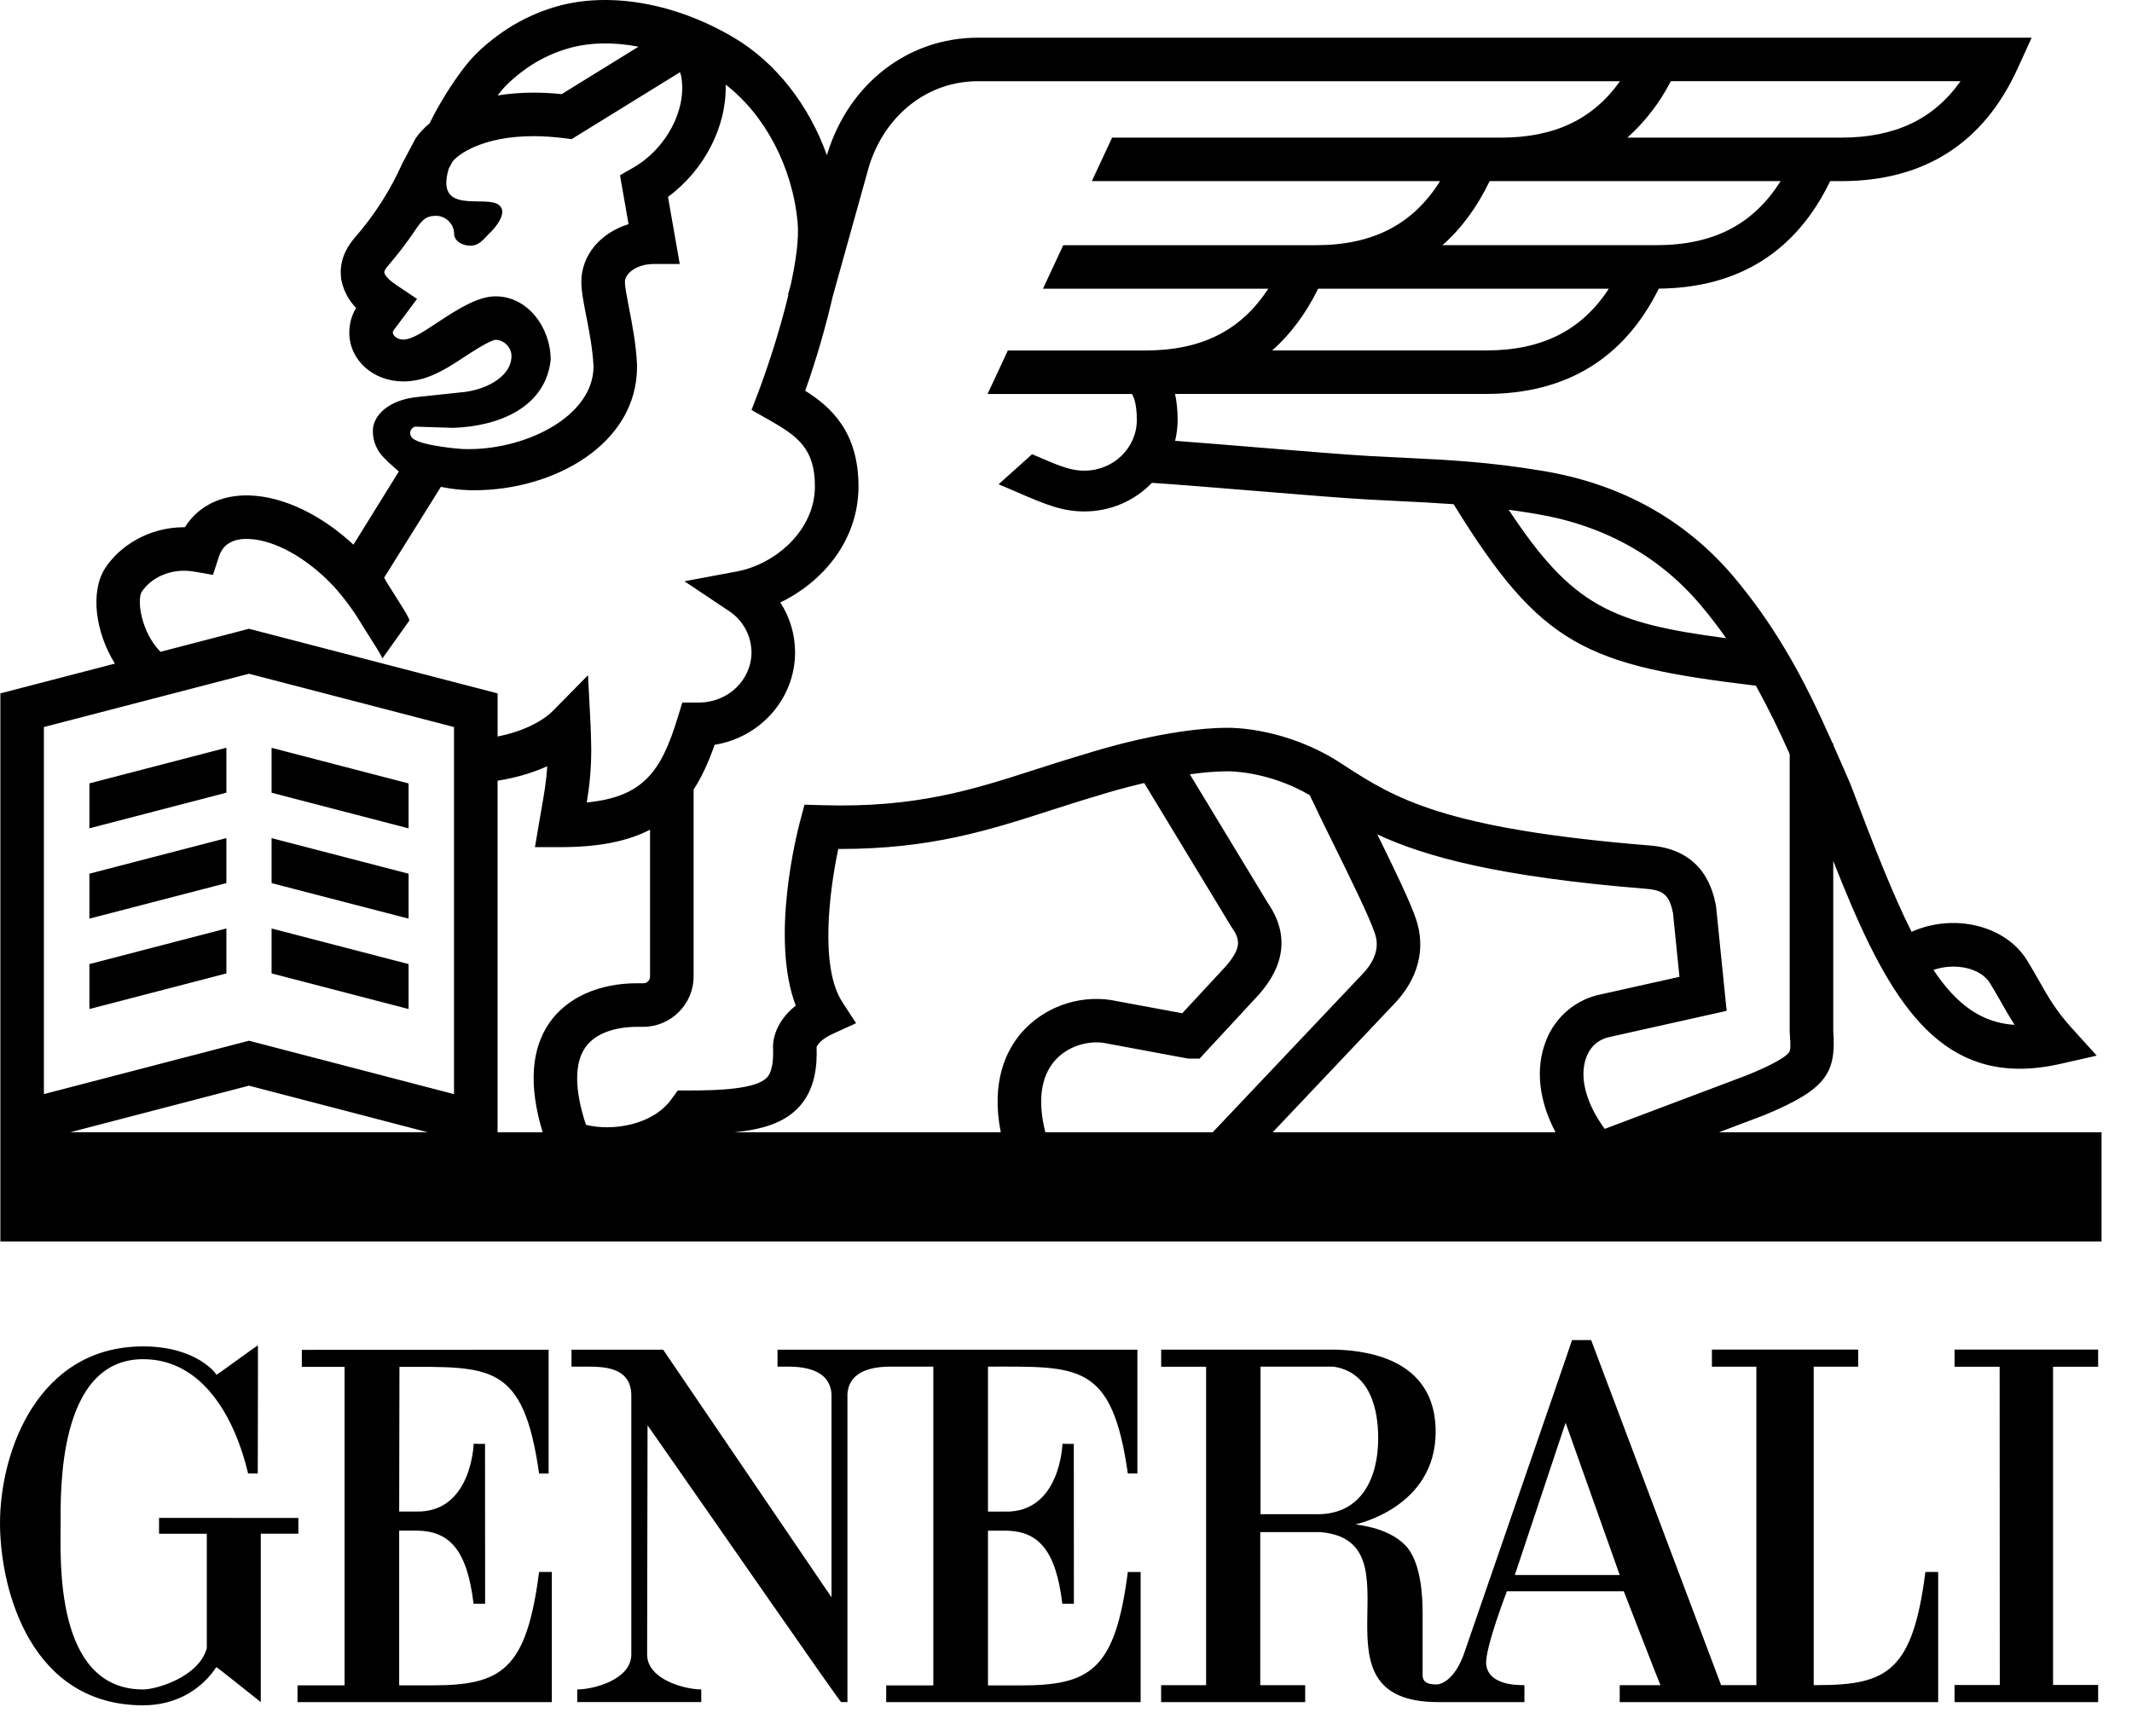 <?xml version="1.0" encoding="UTF-8" standalone="no"?>
<!DOCTYPE svg PUBLIC "-//W3C//DTD SVG 1.1//EN" "http://www.w3.org/Graphics/SVG/1.1/DTD/svg11.dtd">
<svg viewBox="0 0 70 57" version="1.1" xmlns="http://www.w3.org/2000/svg" xmlns:xlink="http://www.w3.org/1999/xlink" xml:space="preserve" xmlns:serif="http://www.serif.com/" style="fill-rule:evenodd;clip-rule:evenodd;stroke-linejoin:round;stroke-miterlimit:2;">
    <g transform="matrix(1,0,0,1,5.88149e-05,-16)">
        <path d="M13.106,65.637L13.677,65.637C15.477,65.67 15.552,63.437 15.552,63.411C15.552,63.411 15.917,63.421 15.925,63.411L15.928,68.664L15.548,68.664C15.338,66.891 14.752,66.289 13.723,66.264L13.106,66.264L13.106,71.345L14.17,71.345C16.466,71.345 17.283,70.853 17.7,67.621L18.118,67.621L18.118,71.895L9.768,71.895L9.768,71.345L11.313,71.345L11.313,60.885L9.91,60.885L9.91,60.327L18.013,60.324L18.013,64.389L17.7,64.389C17.182,60.736 16.09,60.886 13.115,60.886L13.106,65.637ZM9.796,65.847L9.796,66.365L8.562,66.365L8.562,71.895C8.557,71.891 7.106,70.73 7.102,70.745C6.666,71.412 5.853,72 4.7,72C1.028,72 0.016,68.255 0,66.058C-0.01,63.656 1.254,60.214 4.7,60.214C6.477,60.214 7.133,61.143 7.102,61.15C7.107,61.165 8.475,60.155 8.467,60.183C8.475,60.174 8.463,63.656 8.463,64.387L8.146,64.387C7.728,62.611 6.684,60.634 4.7,60.634C1.884,60.634 1.99,65.011 1.99,66.058C1.99,67.203 1.78,71.48 4.7,71.48C5.12,71.48 6.524,71.081 6.79,70.126L6.79,66.366L5.222,66.366L5.222,65.846L9.796,65.847ZM63.216,67.621L63.636,67.621L63.636,71.895L53.18,71.895L53.18,71.339L54.518,71.339C54.508,71.339 53.312,68.249 53.314,68.256L49.476,68.256C49.476,68.256 48.754,70.126 48.796,70.647C48.861,71.367 49.894,71.337 50.051,71.337L50.051,71.895L47.231,71.895C42.761,71.9 46.758,66.593 43.345,66.312L41.378,66.312L41.378,71.339L42.853,71.339L42.853,71.895L38.123,71.895L38.123,71.339L39.6,71.339L39.6,60.883L38.125,60.883L38.125,60.321L43.891,60.321C45.921,60.397 47.137,61.267 47.137,63.016C47.137,65.512 44.514,66.055 44.514,66.055C44.49,66.078 45.524,66.122 46.129,66.733C46.669,67.275 46.709,68.457 46.709,68.977L46.709,70.957C46.709,71.057 46.669,71.339 47.209,71.313C47.794,71.2 48.07,70.287 48.063,70.318C48.07,70.288 51.628,59.998 51.614,60.006L52.242,60.006L56.509,71.337L57.667,71.337L57.667,60.881L56.207,60.881L56.207,60.318L61.009,60.318L61.009,60.881L59.549,60.881L59.549,71.337L59.689,71.337C61.983,71.337 62.802,70.853 63.217,67.621L63.216,67.621ZM49.736,67.721L53.18,67.721L51.403,62.721L49.736,67.721ZM43.262,65.725C44.727,65.725 45.25,64.492 45.25,63.239C45.25,62.721 45.193,61.092 43.785,60.879L41.387,60.879L41.387,65.725L43.262,65.725ZM32.438,60.88L32.438,65.639L33.008,65.639C34.809,65.671 34.883,63.438 34.883,63.412C34.883,63.412 35.249,63.422 35.256,63.412L35.259,68.665L34.879,68.665C34.669,66.892 34.084,66.291 33.054,66.265L32.438,66.265L32.438,71.347L33.5,71.347C35.796,71.347 36.614,70.854 37.03,67.622L37.45,67.622L37.45,71.896L29.097,71.896L29.097,71.346L30.644,71.346L30.644,60.878L29.287,60.878C28.871,60.878 27.881,60.909 27.824,61.781L27.824,71.894L27.617,71.894C27.579,71.9 23.449,65.934 21.261,62.804L21.247,70.329C21.247,71.162 22.503,71.479 23.024,71.479L23.024,71.894L18.952,71.894L18.952,71.479L18.958,71.479C19.479,71.479 20.728,71.162 20.728,70.329L20.728,61.781C20.689,60.905 19.858,60.878 19.264,60.878L18.764,60.878L18.764,60.323L21.774,60.323L27.301,68.453L27.301,61.781C27.244,60.909 26.255,60.878 25.838,60.878L25.528,60.878L25.528,60.323L37.344,60.323L37.344,64.388L37.03,64.388C36.511,60.735 35.413,60.878 32.437,60.878L32.438,60.88ZM68.888,60.882L67.408,60.882L67.408,71.332L68.888,71.332L68.888,71.896L64.173,71.896L64.173,71.333L65.659,71.333L65.654,60.882L64.174,60.882L64.174,60.318L68.887,60.318L68.888,60.882ZM56.44,53.182L69,53.182L69,56.77L0.012,56.77L0.012,38.77L3.773,37.792C3.133,36.769 2.951,35.428 3.456,34.653C3.92,33.944 4.867,33.313 6.046,33.313L6.071,33.313C6.169,33.157 6.284,33.015 6.415,32.89C6.869,32.462 7.485,32.247 8.197,32.27C9.3,32.305 10.542,32.9 11.605,33.886L13.095,31.484L12.739,31.166L12.634,31.059C12.38,30.824 12.237,30.492 12.242,30.146C12.242,29.666 12.722,29.13 13.734,29.034L15.138,28.884C15.829,28.834 16.794,28.43 16.794,27.682C16.784,27.399 16.554,27.169 16.271,27.159C16.055,27.183 15.394,27.622 15.144,27.788C14.53,28.194 13.95,28.526 13.239,28.526C12.263,28.526 11.469,27.835 11.469,26.921C11.469,26.644 11.54,26.371 11.679,26.134L11.691,26.112C11.45,25.864 11.284,25.553 11.212,25.214C11.15,24.876 11.174,24.36 11.64,23.815C12.282,23.083 12.811,22.258 13.208,21.369L13.23,21.325L13.644,20.548C13.751,20.384 13.906,20.217 14.104,20.052C14.418,19.41 14.846,18.723 15.288,18.155C15.694,17.635 16.254,17.212 16.653,16.949C17.152,16.627 17.695,16.38 18.265,16.215C20.003,15.715 22.186,16.099 24.105,17.242C25.485,18.062 26.562,19.457 27.15,21.098L27.173,21.018C27.896,18.722 29.833,17.238 32.105,17.238L66.705,17.238L66.245,18.248C65.127,20.703 63.179,21.948 60.455,21.948L60.09,21.948C58.972,24.265 57.08,25.454 54.463,25.478C53.329,27.77 51.423,28.936 48.793,28.936L38.58,28.936C38.636,29.189 38.665,29.472 38.665,29.791C38.665,30.027 38.635,30.256 38.582,30.476C39.364,30.534 40.359,30.616 41.329,30.696C42.769,30.814 44.256,30.936 44.976,30.976L46.017,31.028C47.609,31.106 48.865,31.168 50.64,31.461C53.207,31.886 55.316,33.051 56.91,34.925C57.537,35.67 58.102,36.465 58.6,37.302C59.2,38.295 59.7,39.354 60.17,40.409L60.191,40.409L60.191,40.459C60.325,40.76 60.456,41.062 60.586,41.359L60.751,41.739C61.508,43.739 62.138,45.359 62.763,46.6C64.141,45.983 65.841,46.377 66.556,47.538C66.706,47.782 66.831,48.002 66.952,48.215C67.244,48.734 67.499,49.182 68.022,49.76L68.842,50.666L67.65,50.936C67.173,51.044 66.73,51.096 66.313,51.096C63.257,51.096 61.767,48.279 60.191,44.272L60.191,49.847C60.288,51.227 59.993,51.763 57.921,52.622L57.901,52.629L56.44,53.182ZM52.088,50.708C51.84,51.345 52.064,52.226 52.688,53.071L57.384,51.299C57.684,51.175 58.544,50.816 58.737,50.562C58.794,50.486 58.794,50.344 58.763,49.926L58.761,49.873L58.761,40.766C58.424,40.001 58.054,39.251 57.653,38.518C52.08,37.848 50.604,37.234 47.727,32.558C47.134,32.516 46.541,32.482 45.947,32.456C45.617,32.44 45.269,32.422 44.899,32.402C44.159,32.362 42.727,32.245 41.212,32.12C39.944,32.017 38.634,31.908 37.822,31.856C37.242,32.457 36.442,32.796 35.606,32.795C34.886,32.795 34.356,32.58 33.404,32.167L33.404,32.166L32.787,31.903L33.887,30.916L34.515,31.183C35.003,31.381 35.28,31.456 35.605,31.456C36.555,31.456 37.325,30.709 37.325,29.792C37.325,29.212 37.205,28.996 37.162,28.937L32.425,28.937L33.091,27.509L37.611,27.509C39.444,27.509 40.745,26.858 41.641,25.481L34.244,25.481L34.91,24.052L43.2,24.052C45.07,24.052 46.384,23.378 47.282,21.948L35.848,21.948L36.514,20.52L49.274,20.52C51.029,20.52 52.297,19.925 53.189,18.667L32.105,18.667C30.473,18.667 29.075,19.754 28.539,21.437L27.342,25.729C27.099,26.779 26.797,27.815 26.437,28.831C27.289,29.367 28.187,30.186 28.187,31.971C28.187,33.755 27.003,35.117 25.62,35.784C25.936,36.272 26.104,36.84 26.105,37.421C26.105,38.948 24.959,40.219 23.463,40.458C23.27,41.012 23.049,41.503 22.773,41.929L22.773,48.066C22.775,48.97 22.034,49.715 21.13,49.719L20.915,49.719C20.546,49.719 19.641,49.785 19.215,50.4C18.853,50.922 18.862,51.795 19.238,52.937C20.091,53.154 21.422,52.955 22.038,52.105L22.254,51.81L22.63,51.81C23.63,51.81 24.818,51.762 25.175,51.39C25.235,51.33 25.412,51.144 25.381,50.391C25.377,50.299 25.376,49.615 26.127,49.023C25.29,46.821 26.157,43.393 26.268,42.972L26.414,42.425L26.98,42.441C30.077,42.535 31.922,41.939 34.056,41.251C34.59,41.081 35.141,40.903 35.731,40.731C35.931,40.666 38.374,39.901 40.305,39.9C40.478,39.896 42.236,39.905 44.007,41.051L44.114,41.121L44.124,41.116L44.13,41.132C45.787,42.203 47.368,43.215 54.186,43.766C55.957,43.911 56.241,45.27 56.336,45.716L56.346,45.79L56.691,49.195L52.877,50.047C52.501,50.119 52.228,50.347 52.088,50.708ZM51.072,53.182C50.525,52.144 50.406,51.088 50.755,50.191C51.056,49.391 51.755,48.804 52.595,48.646L55.142,48.078L54.928,45.972C54.812,45.438 54.658,45.238 54.069,45.189C49.196,44.796 46.8,44.135 45.221,43.4C45.768,44.513 46.294,45.598 46.486,46.165C46.826,47.146 46.569,48.145 45.766,48.977L41.786,53.182L51.072,53.182ZM34.322,53.182L39.817,53.182L44.731,47.99C45.374,47.325 45.193,46.8 45.133,46.628C44.947,46.078 44.276,44.718 43.738,43.627C43.488,43.124 43.243,42.619 43.003,42.112C41.626,41.31 40.34,41.33 40.327,41.328L40.31,41.329C39.916,41.329 39.49,41.367 39.066,41.427L41.629,45.657C42.647,47.133 41.65,48.291 41.322,48.673L41.304,48.691L39.387,50.762L39.009,50.762L38.941,50.75L36.226,50.245C35.746,50.177 35.07,50.33 34.63,50.835C34.17,51.363 34.064,52.17 34.322,53.182ZM33.552,49.896C34.281,49.081 35.371,48.683 36.454,48.836L36.475,48.84L38.817,49.274L40.247,47.731C40.763,47.128 40.727,46.861 40.443,46.455L40.417,46.415L37.567,41.713C36.762,41.901 36.171,42.089 36.159,42.093L36.142,42.099C35.567,42.267 35.022,42.441 34.495,42.611C32.475,43.263 30.555,43.879 27.591,43.879L27.523,43.879C27.233,45.244 26.908,47.755 27.655,48.905L28.107,49.601L27.353,49.945C26.925,50.138 26.83,50.335 26.811,50.386C26.831,50.968 26.779,51.783 26.207,52.379C25.737,52.869 25.053,53.089 24.114,53.182L32.858,53.182C32.531,51.524 33.034,50.49 33.552,49.896ZM18.04,49.586C18.611,48.762 19.66,48.289 20.915,48.289L21.13,48.289C21.247,48.289 21.343,48.189 21.343,48.066L21.343,43.246C20.618,43.621 19.675,43.819 18.41,43.819L17.564,43.819L17.706,42.985L17.773,42.595C17.867,42.063 17.937,41.665 17.967,41.162C17.437,41.403 16.867,41.555 16.337,41.636L16.337,53.182L17.817,53.182C17.358,51.669 17.432,50.462 18.04,49.586ZM14.907,51.93L14.907,39.875L8.175,38.125L1.441,39.875L1.441,51.929L8.175,50.176L14.907,51.93ZM2.307,53.181L14.042,53.181L8.175,51.652L2.307,53.181ZM4.654,35.434C4.492,35.682 4.624,36.755 5.27,37.404L8.175,36.648L16.338,38.77L16.338,40.187C17.092,40.038 17.778,39.725 18.166,39.332L19.306,38.172L19.39,39.795C19.397,39.948 19.412,40.423 19.412,40.592C19.412,41.312 19.352,41.822 19.265,42.352C21.132,42.169 21.713,41.317 22.248,39.574L22.402,39.07L22.952,39.07C23.902,39.07 24.674,38.33 24.674,37.42C24.669,36.871 24.389,36.36 23.929,36.061L22.473,35.088L24.194,34.766C25.454,34.53 26.756,33.419 26.756,31.97C26.756,30.707 26.167,30.309 25.209,29.766L24.674,29.463L24.894,28.889C25.131,28.269 25.58,26.96 25.884,25.689L25.87,25.683L25.961,25.358C26.133,24.578 26.237,23.838 26.188,23.308C26.022,21.483 25.113,19.768 23.826,18.779C23.863,20.15 23.129,21.585 21.932,22.465L22.318,24.669L21.468,24.669C20.908,24.669 20.518,24.978 20.518,25.256C20.518,25.422 20.582,25.75 20.65,26.1C20.754,26.63 20.883,27.29 20.916,27.981L20.916,28.043C20.916,30.582 18.199,32.099 15.572,32.099L15.526,32.099C15.337,32.099 14.942,32.084 14.476,31.987L12.613,34.969C12.675,35.091 12.817,35.316 12.916,35.469C12.968,35.551 13.008,35.613 13.016,35.629L13.022,35.636L13.089,35.743C13.183,35.889 13.339,36.137 13.407,36.28C13.432,36.334 13.445,36.372 13.437,36.384C13.14,36.798 12.847,37.215 12.549,37.63C12.579,37.588 12.146,36.938 12.115,36.883C12.103,36.862 12.043,36.77 11.973,36.658C11.919,36.575 11.867,36.49 11.817,36.404C11.569,35.999 11.284,35.617 10.965,35.265C10.09,34.325 9.013,33.725 8.152,33.698C7.826,33.688 7.572,33.765 7.399,33.927C7.298,34.028 7.224,34.153 7.184,34.29L6.992,34.878L6.382,34.772C5.578,34.632 4.935,35.004 4.654,35.434ZM13.468,30.186C13.452,30.261 13.499,30.359 13.558,30.403C13.863,30.643 15.104,30.742 15.184,30.745L15.234,30.746C17.184,30.809 19.487,29.704 19.487,28.032C19.458,27.452 19.347,26.879 19.247,26.374C19.158,25.919 19.087,25.559 19.087,25.256C19.087,24.374 19.724,23.642 20.637,23.361L20.357,21.755L20.791,21.506C21.876,20.883 22.555,19.6 22.369,18.523L22.366,18.501C22.366,18.501 22.356,18.447 22.324,18.373L18.767,20.569L18.517,20.537C18.187,20.495 17.854,20.473 17.521,20.471C15.845,20.471 15.034,21.072 14.853,21.313L14.735,21.535C14.265,23.093 15.96,22.385 16.383,22.733C16.753,23.037 16.053,23.679 16.053,23.679C15.871,23.858 15.739,24.067 15.443,24.067C15.149,24.067 14.911,23.897 14.911,23.679C14.907,23.352 14.636,23.085 14.309,23.087C13.973,23.087 13.857,23.241 13.656,23.522C13.33,24.015 13.007,24.415 12.726,24.744C12.697,24.777 12.606,24.89 12.619,24.954C12.644,25.086 12.869,25.264 13.013,25.36L13.693,25.816L12.907,26.869C12.901,26.886 12.898,26.903 12.898,26.921C12.898,27.025 13.05,27.151 13.239,27.151C13.519,27.151 13.887,26.906 14.353,26.597C15.068,26.123 15.705,25.731 16.271,25.731C17.331,25.731 18.081,26.761 18.081,27.818C17.908,29.38 16.382,29.998 14.883,30.05L13.653,30.011C13.569,30.009 13.49,30.087 13.468,30.186ZM16.416,19.034C16.39,19.066 16.366,19.101 16.339,19.134C16.699,19.077 17.093,19.042 17.521,19.042C17.828,19.043 18.135,19.059 18.441,19.091L20.964,17.533C20.145,17.376 19.352,17.389 18.662,17.588C18.231,17.712 17.82,17.898 17.442,18.14C17.005,18.429 16.64,18.747 16.416,19.034ZM54.858,18.666C54.501,19.366 54.017,19.994 53.432,20.519L60.454,20.519C62.21,20.519 63.479,19.924 64.371,18.666L54.858,18.666ZM54.381,24.051C56.249,24.051 57.565,23.377 58.463,21.947L48.91,21.947C48.498,22.802 47.98,23.507 47.36,24.051L54.381,24.051ZM48.791,27.508C50.626,27.508 51.926,26.856 52.823,25.48L43.28,25.48C42.874,26.3 42.37,26.978 41.77,27.508L48.791,27.508ZM50.406,32.871C50.116,32.822 49.826,32.779 49.536,32.74C51.628,35.92 52.931,36.466 56.673,36.957C56.395,36.561 56.113,36.194 55.82,35.849C54.452,34.24 52.63,33.239 50.406,32.871ZM65.338,48.287C65.028,47.78 64.18,47.607 63.481,47.852C64.241,48.987 65.061,49.588 66.144,49.655C65.991,49.413 65.845,49.167 65.707,48.917C65.592,48.717 65.475,48.509 65.338,48.287ZM13.415,41.727L13.415,43.202L8.917,42.032L8.917,40.557L13.415,41.727ZM2.935,43.201L2.935,41.725L7.433,40.555L7.433,42.031L2.935,43.201ZM2.935,46.167L2.935,44.691L7.433,43.522L7.433,45L2.935,46.167ZM13.415,44.691L13.415,46.167L8.917,45L8.917,43.523L13.415,44.691ZM13.415,47.659L13.415,49.135L8.917,47.965L8.917,46.49L13.415,47.659ZM2.935,49.136L2.935,47.66L7.433,46.49L7.433,47.966L2.935,49.136Z" style="fill-rule:nonzero;"/>
    </g>
</svg>
